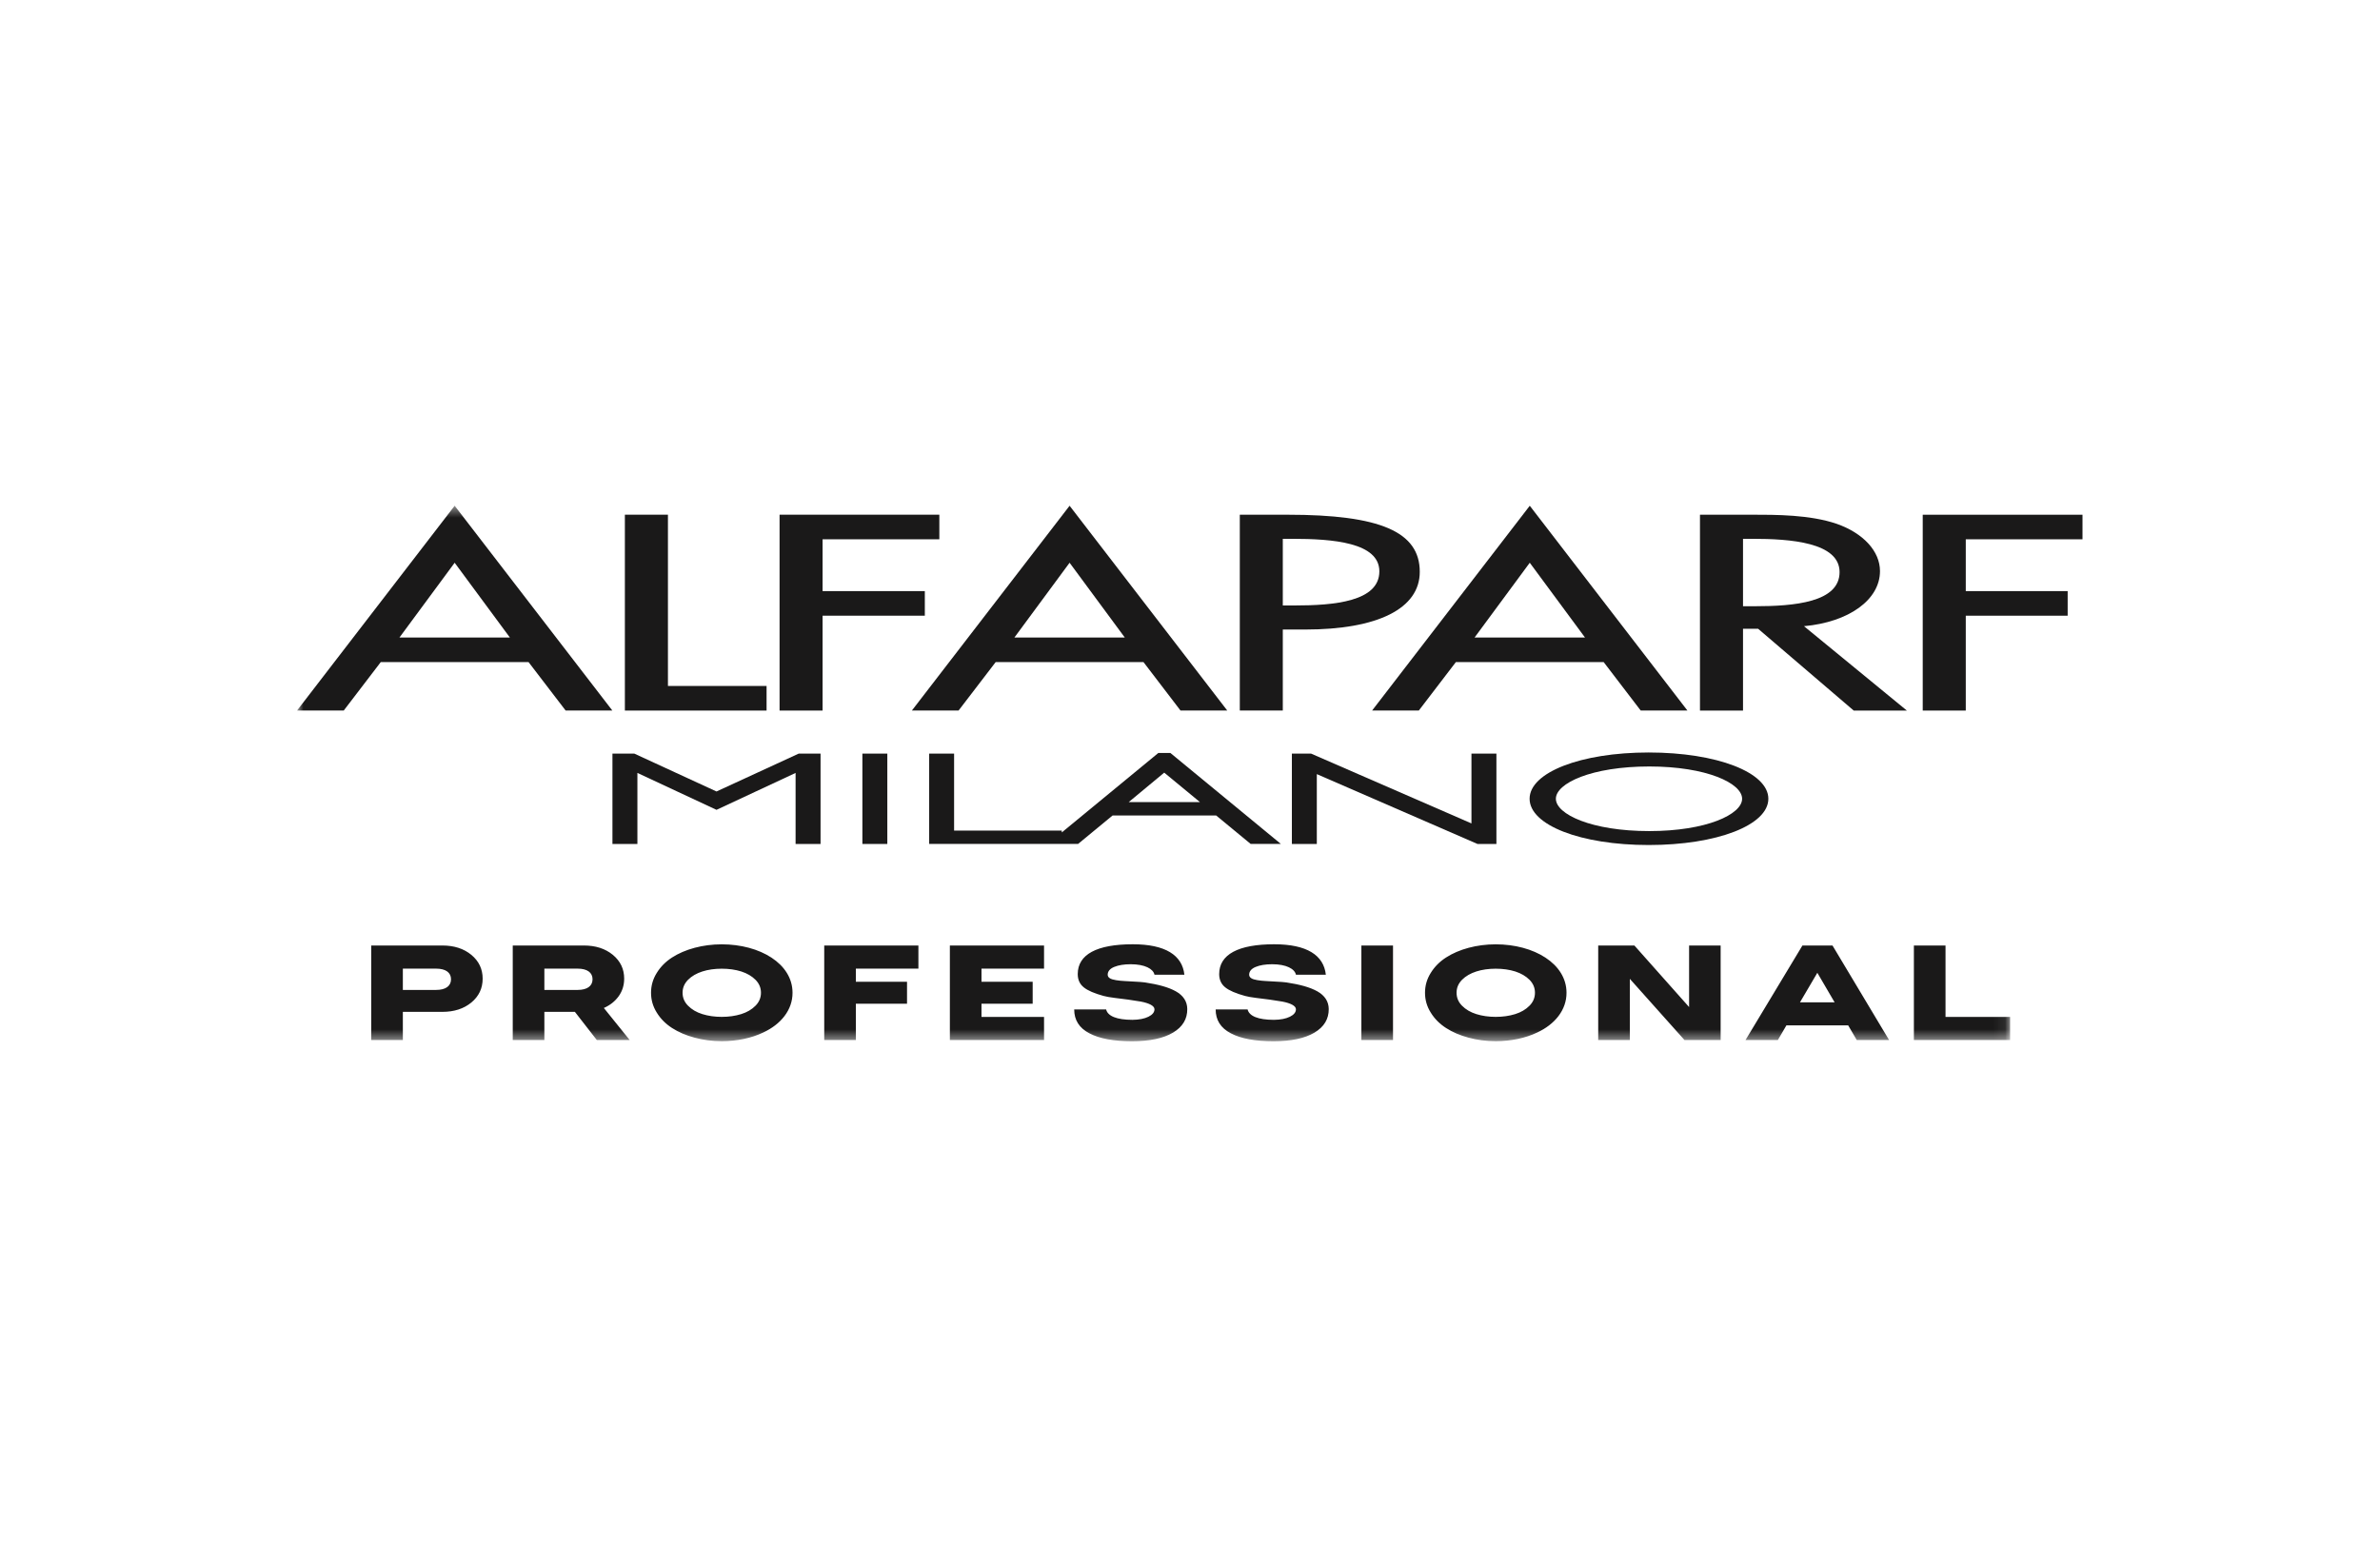 <svg xmlns="http://www.w3.org/2000/svg" width="200" height="130" viewBox="0 0 200 130" fill="none"><mask id="mask0_2201_159336" style="mask-type:luminance" maskUnits="userSpaceOnUse" x="25" y="42" width="144" height="46"><path d="M25 42.5H168.917V87.5H25V42.5Z" fill="white"></path></mask><g mask="url(#mask0_2201_159336)"><path fill-rule="evenodd" clip-rule="evenodd" d="M31.195 79.454V87.395H33.853V85.03H37.176C38.159 85.03 38.97 84.77 39.61 84.244C40.243 83.717 40.559 83.053 40.559 82.24C40.559 81.431 40.243 80.767 39.61 80.241C38.97 79.715 38.159 79.454 37.176 79.454H31.195ZM33.853 83.187V81.398H36.655C37.441 81.398 37.901 81.719 37.901 82.29C37.901 82.865 37.441 83.187 36.655 83.187H33.853ZM50.744 84.704C51.272 84.471 51.687 84.139 51.997 83.707C52.3 83.275 52.452 82.788 52.452 82.24C52.452 81.431 52.136 80.767 51.502 80.241C50.863 79.715 50.052 79.454 49.069 79.454H43.088V87.395H45.745V85.03H48.31L50.151 87.395H52.913L50.744 84.704ZM48.548 81.398C49.332 81.398 49.794 81.719 49.794 82.29C49.794 82.865 49.332 83.187 48.548 83.187H45.745V81.398H48.548ZM60.651 87.494C61.924 87.494 63.149 87.239 64.139 86.763C65.609 86.083 66.605 84.881 66.599 83.424C66.599 80.983 63.868 79.355 60.651 79.355C59.061 79.355 57.557 79.764 56.475 80.462C55.935 80.811 55.506 81.243 55.19 81.758C54.867 82.272 54.709 82.827 54.709 83.424C54.709 84.023 54.867 84.576 55.19 85.091C55.506 85.606 55.935 86.038 56.475 86.387C57.017 86.735 57.649 87.008 58.376 87.201C59.094 87.395 59.852 87.494 60.651 87.494ZM59.021 85.219C58.526 85.064 58.131 84.831 57.821 84.516C57.511 84.205 57.359 83.84 57.359 83.424C57.359 83.009 57.511 82.65 57.821 82.334C58.435 81.714 59.464 81.403 60.651 81.403C61.251 81.403 61.798 81.481 62.292 81.636C62.787 81.796 63.183 82.029 63.492 82.339C63.796 82.65 63.947 83.009 63.947 83.424C63.947 83.84 63.796 84.205 63.486 84.516C63.176 84.831 62.78 85.064 62.286 85.219C61.791 85.373 61.244 85.451 60.651 85.451C60.057 85.451 59.516 85.373 59.021 85.219ZM77.177 79.454H69.263V87.395H71.921V84.349H76.221V82.499H71.921V81.398H77.177V79.454ZM87.735 79.454H79.821V87.395H87.735V85.457H82.478V84.349H86.779V82.499H82.478V81.398H87.735V79.454ZM99.528 81.907C99.349 80.269 97.931 79.35 95.188 79.35C92.181 79.35 90.566 80.202 90.566 81.857C90.566 82.328 90.736 82.699 91.073 82.97C91.409 83.242 91.963 83.48 92.735 83.691C92.952 83.751 93.262 83.807 93.665 83.857C94.067 83.906 94.442 83.956 94.805 84.001C95.169 84.05 95.518 84.106 95.867 84.166C96.559 84.299 97.015 84.52 97.015 84.814C97.015 85.064 96.843 85.274 96.506 85.44C96.171 85.606 95.722 85.695 95.162 85.7C93.836 85.7 93.084 85.384 92.952 84.825H90.269C90.269 85.717 90.69 86.387 91.541 86.83C92.385 87.279 93.579 87.5 95.129 87.5C96.612 87.5 97.76 87.257 98.572 86.775C99.382 86.293 99.778 85.628 99.771 84.792C99.765 84.15 99.435 83.657 98.808 83.303C98.175 82.954 97.358 82.732 96.204 82.555C95.98 82.527 95.695 82.505 95.346 82.489C94.997 82.472 94.713 82.455 94.482 82.439C94.251 82.428 94.014 82.406 93.783 82.367C93.314 82.295 93.084 82.151 93.084 81.907C93.084 81.625 93.269 81.403 93.631 81.254C93.994 81.105 94.456 81.028 95.017 81.028C96.204 81.028 96.909 81.415 97.015 81.907H99.528ZM111.415 81.907C111.237 80.269 109.819 79.35 107.075 79.35C104.068 79.35 102.452 80.202 102.452 81.857C102.452 82.328 102.623 82.699 102.96 82.97C103.297 83.242 103.851 83.48 104.622 83.691C104.84 83.751 105.149 83.807 105.552 83.857C105.954 83.906 106.331 83.956 106.693 84.001C107.056 84.05 107.405 84.106 107.755 84.166C108.447 84.299 108.902 84.52 108.902 84.814C108.902 85.064 108.731 85.274 108.394 85.44C108.058 85.606 107.61 85.695 107.049 85.7C105.724 85.7 104.972 85.384 104.84 84.825H102.156C102.156 85.717 102.578 86.387 103.428 86.83C104.273 87.279 105.466 87.5 107.016 87.5C108.5 87.5 109.647 87.257 110.458 86.775C111.27 86.293 111.665 85.628 111.659 84.792C111.652 84.15 111.323 83.657 110.696 83.303C110.063 82.954 109.245 82.732 108.091 82.555C107.867 82.527 107.584 82.505 107.233 82.489C106.884 82.472 106.601 82.455 106.37 82.439C106.139 82.428 105.901 82.406 105.671 82.367C105.203 82.295 104.972 82.151 104.972 81.907C104.972 81.625 105.156 81.403 105.519 81.254C105.882 81.105 106.343 81.028 106.904 81.028C108.091 81.028 108.797 81.415 108.902 81.907H111.415ZM114.402 87.395H117.06V79.454H114.402V87.395ZM125.691 87.494C126.964 87.494 128.191 87.239 129.18 86.763C130.65 86.083 131.646 84.881 131.64 83.424C131.64 80.983 128.909 79.355 125.691 79.355C124.102 79.355 122.598 79.764 121.517 80.462C120.976 80.811 120.547 81.243 120.231 81.758C119.907 82.272 119.749 82.827 119.749 83.424C119.749 84.023 119.907 84.576 120.231 85.091C120.547 85.606 120.976 86.038 121.517 86.387C122.057 86.735 122.691 87.008 123.416 87.201C124.134 87.395 124.893 87.494 125.691 87.494ZM124.062 85.219C123.568 85.064 123.172 84.831 122.861 84.516C122.552 84.205 122.401 83.84 122.401 83.424C122.401 83.009 122.552 82.65 122.861 82.334C123.475 81.714 124.504 81.403 125.691 81.403C126.291 81.403 126.839 81.481 127.333 81.636C127.827 81.796 128.223 82.029 128.534 82.339C128.837 82.65 128.988 83.009 128.988 83.424C128.988 83.84 128.837 84.205 128.527 84.516C128.217 84.831 127.821 85.064 127.327 85.219C126.832 85.373 126.284 85.451 125.691 85.451C125.097 85.451 124.557 85.373 124.062 85.219ZM141.941 84.626L137.344 79.454H134.303V87.395H136.961V82.256L141.551 87.395H144.592V79.454H141.941V84.626ZM158.746 87.395L153.991 79.454H151.465L146.683 87.395H149.401L150.119 86.165H155.309L156.028 87.395H158.746ZM152.718 81.747L154.168 84.227H151.26L152.718 81.747ZM163.489 79.454H160.831V87.395H168.917V85.457H163.489V79.454Z" fill="#1A1919"></path></g><mask id="mask1_2201_159336" style="mask-type:luminance" maskUnits="userSpaceOnUse" x="25" y="42" width="144" height="46"><path d="M25 42.5H168.917V87.5H25V42.5Z" fill="white"></path></mask><g mask="url(#mask1_2201_159336)"><path fill-rule="evenodd" clip-rule="evenodd" d="M38.207 42.5L24.96 59.709H28.885L31.997 55.638H44.416L47.533 59.709H51.458L38.207 42.5ZM38.207 47.289L42.848 53.574H33.567L38.207 47.289Z" fill="#1A1919"></path></g><path fill-rule="evenodd" clip-rule="evenodd" d="M64.418 57.644H56.129V43.252H52.511V59.711H64.418V57.644Z" fill="#1A1919"></path><path fill-rule="evenodd" clip-rule="evenodd" d="M77.717 49.673H69.125V45.318H78.936V43.252H65.51V59.711H69.125V51.739H77.717V49.673Z" fill="#1A1919"></path><path fill-rule="evenodd" clip-rule="evenodd" d="M89.882 42.5L76.628 59.709H80.552L83.67 55.638H96.091L99.203 59.709H103.131L89.882 42.5ZM89.882 47.289L94.521 53.574H85.243L89.882 47.289Z" fill="#1A1919"></path><path fill-rule="evenodd" clip-rule="evenodd" d="M115.912 48.013C115.912 50.554 112.099 50.88 108.78 50.88H107.798V45.278H108.597C112.002 45.278 115.912 45.588 115.912 48.013ZM119.308 48.054C119.308 44.689 115.99 43.254 108.199 43.254H104.185V59.709H107.798V52.903H109.649C115.792 52.903 119.308 51.137 119.308 48.054Z" fill="#1A1919"></path><path fill-rule="evenodd" clip-rule="evenodd" d="M128.552 42.5L115.434 59.538L115.303 59.709H119.228L122.342 55.638H134.762L137.875 59.709H141.8L128.552 42.5ZM128.552 47.289L133.194 53.574H123.913L128.552 47.289Z" fill="#1A1919"></path><path fill-rule="evenodd" clip-rule="evenodd" d="M154.586 48.076C154.586 50.617 150.774 50.944 147.453 50.944H146.472V45.278H147.27C150.408 45.278 154.586 45.567 154.586 48.076ZM157.982 47.992C157.982 46.325 156.582 44.799 154.327 44.012C152.075 43.252 149.309 43.252 147.09 43.252H142.855V59.711H146.472V52.837H147.74L155.774 59.711H160.24L151.596 52.621C155.372 52.279 157.982 50.398 157.982 47.992Z" fill="#1A1919"></path><path fill-rule="evenodd" clip-rule="evenodd" d="M161.574 43.255V59.711H165.191V51.74H173.753V49.673H165.191V45.319H175V43.255H161.574Z" fill="#1A1919"></path><path fill-rule="evenodd" clip-rule="evenodd" d="M60.21 66.511L53.303 63.328H51.466V70.92H53.563V64.951L60.21 68.053L66.856 64.951V70.92H68.954V63.328H67.119L60.21 66.511Z" fill="#1A1919"></path><path fill-rule="evenodd" clip-rule="evenodd" d="M72.469 70.921H74.565V63.328H72.469V70.921Z" fill="#1A1919"></path><path fill-rule="evenodd" clip-rule="evenodd" d="M94.848 67.404L97.834 64.927L100.838 67.404H94.848ZM97.336 63.277L89.227 69.953V69.796H80.176V63.326H78.082V70.919H90.595L93.494 68.528H102.199L105.098 70.919H107.637L98.354 63.277H97.336Z" fill="#1A1919"></path><path fill-rule="evenodd" clip-rule="evenodd" d="M123.652 69.195L110.174 63.328H108.561V70.92H110.657V65.052L124.098 70.895L124.16 70.92H125.749V63.328H123.652V69.195Z" fill="#1A1919"></path><path fill-rule="evenodd" clip-rule="evenodd" d="M146.396 67.122C146.396 68.426 143.413 69.839 138.595 69.839C133.745 69.839 130.746 68.426 130.746 67.122C130.746 65.82 133.745 64.41 138.595 64.41C143.413 64.41 146.396 65.82 146.396 67.122ZM138.542 63.234C132.838 63.234 128.538 64.908 128.538 67.122C128.538 69.341 132.838 71.01 138.542 71.01C144.277 71.01 148.601 69.341 148.601 67.122C148.601 64.908 144.277 63.234 138.542 63.234Z" fill="#1A1919"></path></svg>